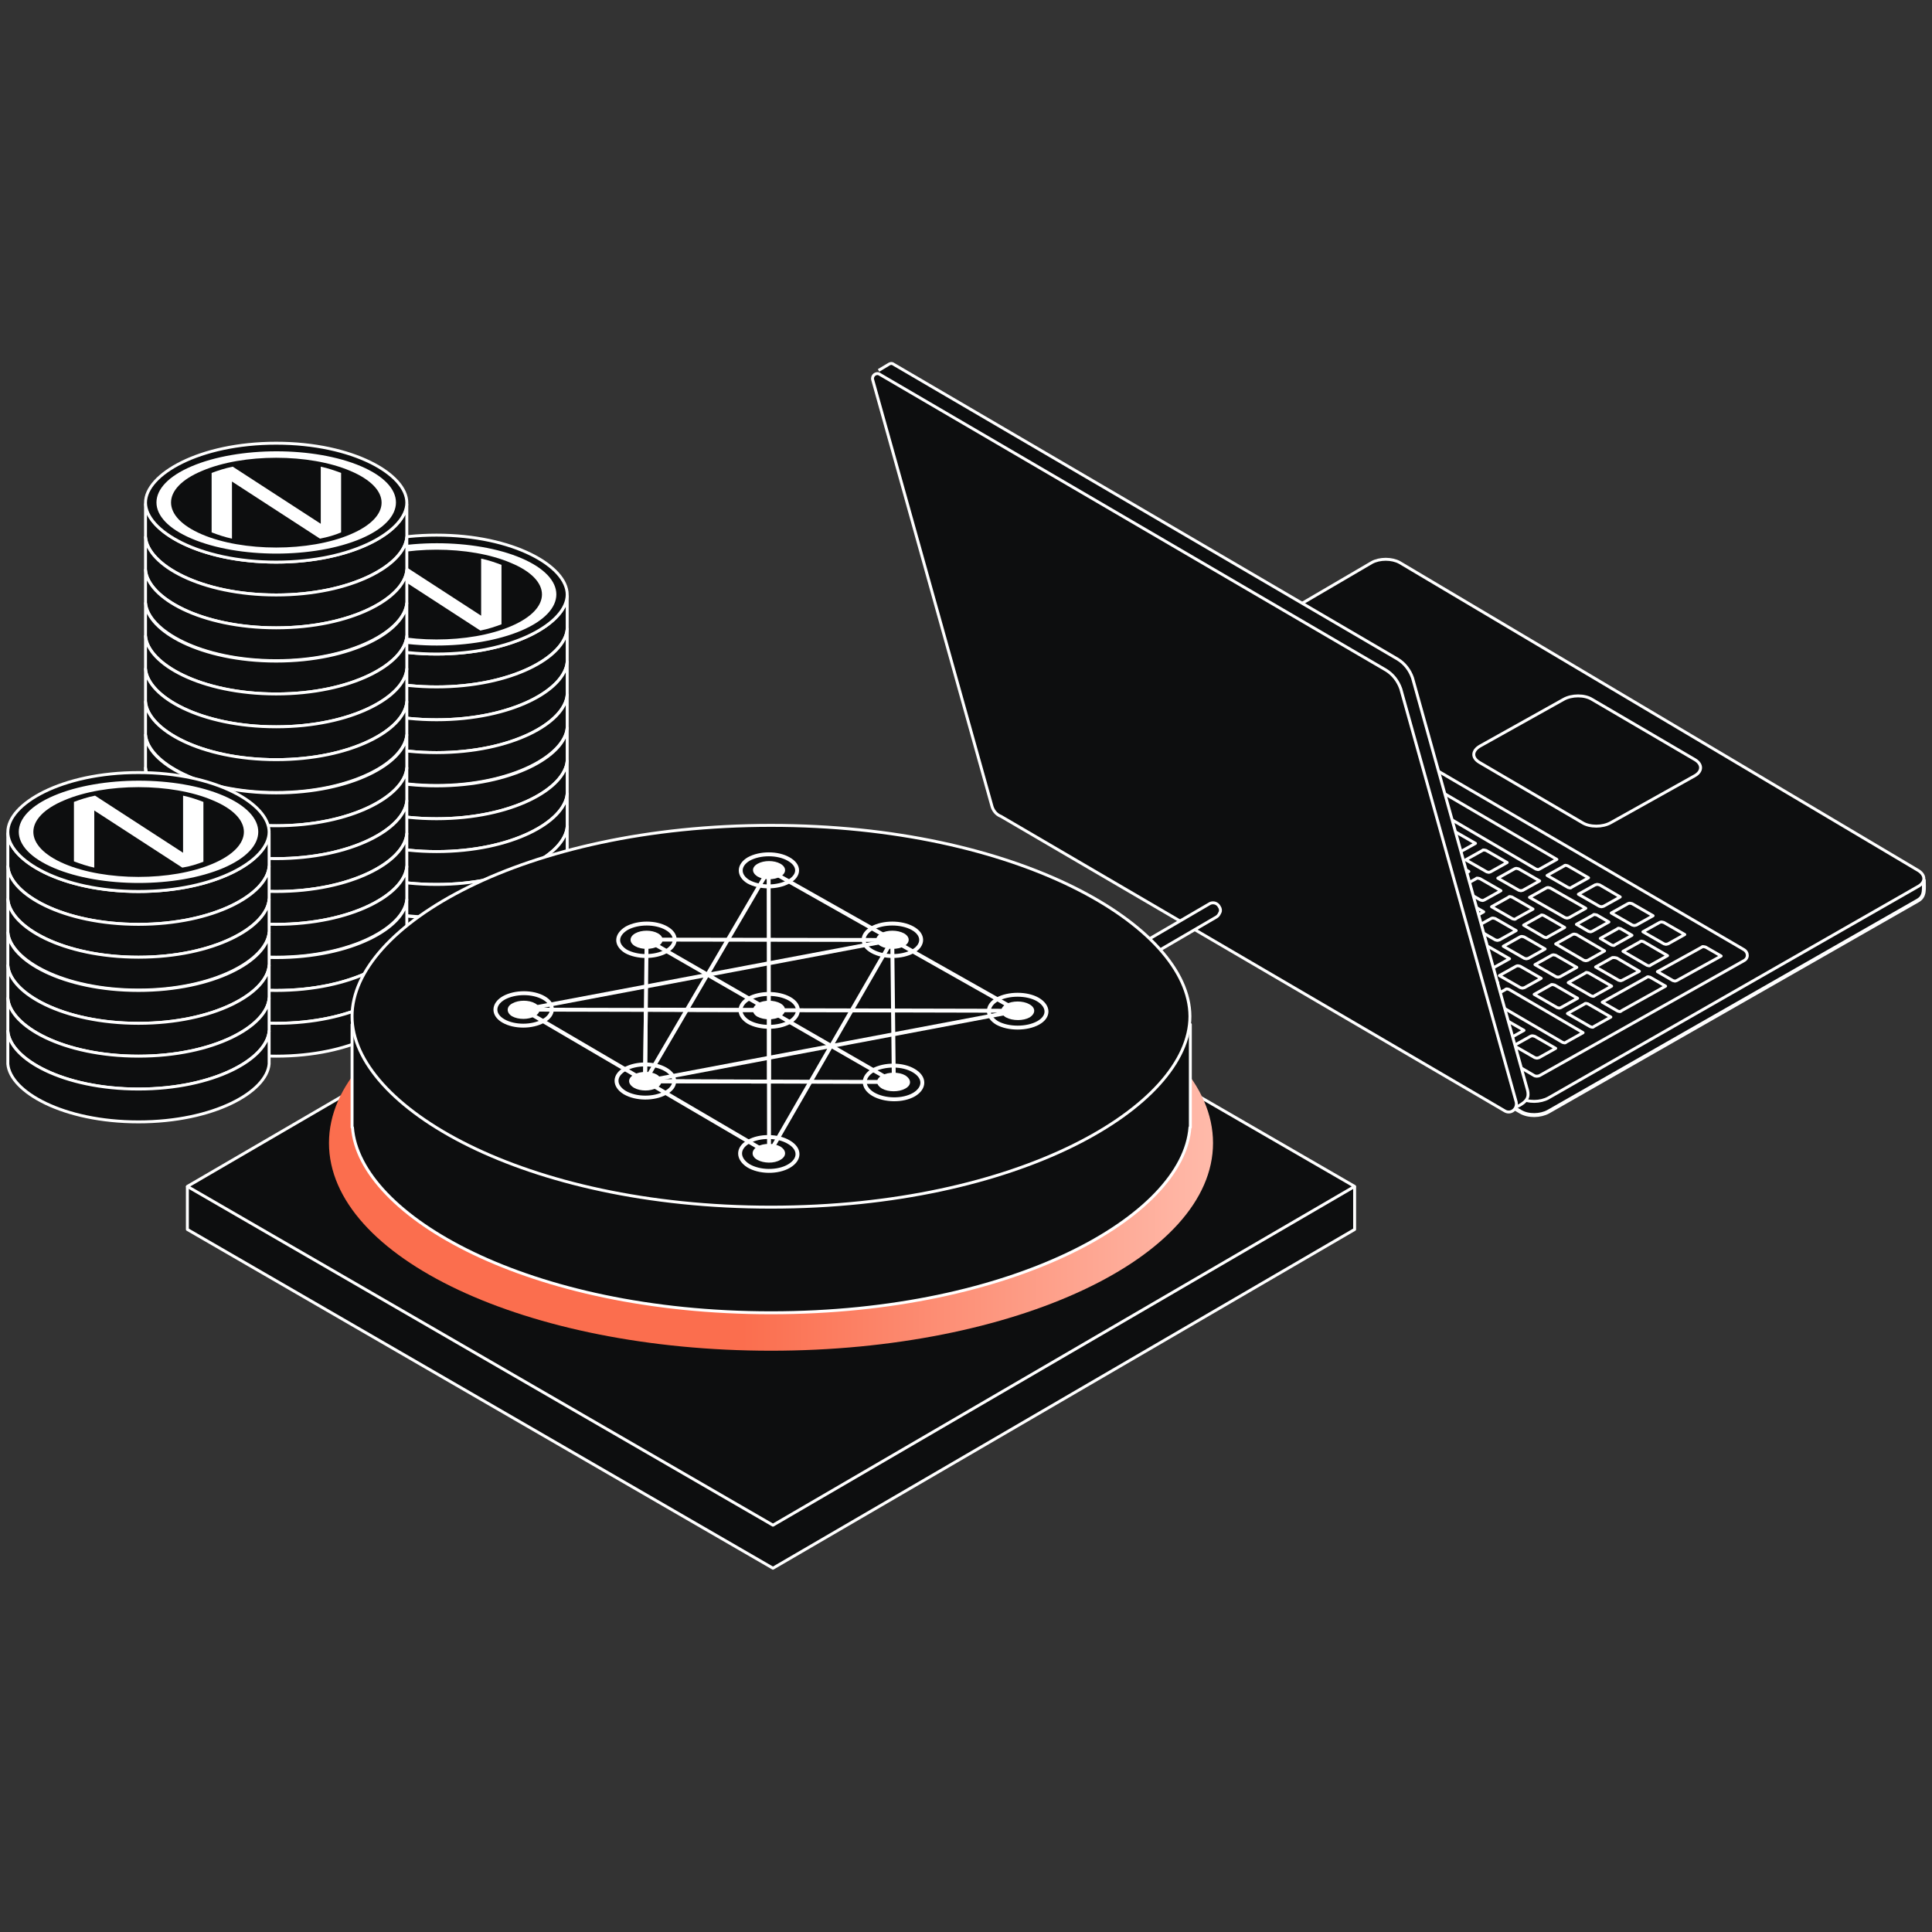 <?xml version="1.0" encoding="utf-8"?>
<!-- Generator: Adobe Illustrator 27.4.0, SVG Export Plug-In . SVG Version: 6.00 Build 0)  -->
<svg version="1.1" id="Layer_1" xmlns="http://www.w3.org/2000/svg" xmlns:xlink="http://www.w3.org/1999/xlink" x="0px" y="0px"
	 viewBox="0 0 493.9 493.9" style="enable-background:new 0 0 493.9 493.9;" xml:space="preserve">
<rect x="0" y="0" width="493.9" height="493.9" fill="#333333" stroke="none"/>
<style type="text/css">
	.st0{fill:#0D0E0F;stroke:#FFFFFF;stroke-width:0.75;stroke-linejoin:round;stroke-miterlimit:10;}
	.st1{fill:#FFFFFF;}
	.st2{fill:#0D0E0F;}
	.st3{fill:none;stroke:#FFFFFF;stroke-miterlimit:10;}
	.st4{fill:#0D0E0F;stroke:#FFFFFF;stroke-width:0.75;stroke-miterlimit:10;}
	.st5{fill:url(#SVGID_1_);}
	.st6{fill:#0D0E0F;stroke:#FFFFFF;stroke-width:0.75;stroke-linejoin:round;}
	.st7{fill:none;stroke:#FFFFFF;stroke-linejoin:round;stroke-miterlimit:10;}
</style>
<g>
	<g>
		<path class="st0" d="M78.2,160.8L78.2,160.8c0.6,7.1,14.1,14.8,33.4,14.8s32.8-7.7,33.4-14.8l0,0v-8.4
			c-0.5,7.1-14.1,14.8-33.4,14.8s-32.9-7.7-33.4-14.8V160.8z"/>
		<path class="st0" d="M78.2,169.2L78.2,169.2c0.6,7.1,14.1,14.8,33.4,14.8s32.8-7.7,33.4-14.8l0,0v-8.4
			c-0.5,7.1-14.1,14.8-33.4,14.8s-32.9-7.7-33.4-14.8V169.2z"/>
		<path class="st0" d="M78.2,177.6L78.2,177.6c0.6,7.1,14.1,14.8,33.4,14.8s32.8-7.7,33.4-14.8l0,0v-8.4
			c-0.5,7.1-14.1,14.8-33.4,14.8s-32.9-7.7-33.4-14.8V177.6z"/>
		<path class="st0" d="M78.2,186L78.2,186c0.6,7.1,14.1,14.8,33.4,14.8s32.8-7.7,33.4-14.8l0,0v-8.4c-0.5,7.1-14.1,14.8-33.4,14.8
			s-32.9-7.7-33.4-14.8V186z"/>
		<path class="st0" d="M78.2,194.5L78.2,194.5c0.6,7.1,14.1,14.8,33.4,14.8s32.8-7.7,33.4-14.8l0,0v-8.4
			c-0.5,7.1-14.1,14.8-33.4,14.8s-32.9-7.7-33.4-14.8V194.5z"/>
		<path class="st0" d="M78.2,202.9L78.2,202.9c0.6,7.1,14.1,14.8,33.4,14.8s32.8-7.7,33.4-14.8l0,0v-8.4
			c-0.5,7.1-14.1,14.8-33.4,14.8s-32.9-7.7-33.4-14.8V202.9z"/>
		<path class="st0" d="M78.2,211.3L78.2,211.3c0.6,7.1,14.1,14.8,33.4,14.8s32.8-7.7,33.4-14.8l0,0v-8.4
			c-0.5,7.1-14.1,14.8-33.4,14.8s-32.9-7.7-33.4-14.8V211.3z"/>
		<path class="st0" d="M78.2,219.7L78.2,219.7c0.6,7.1,14.1,14.8,33.4,14.8s32.8-7.7,33.4-14.8l0,0v-8.4
			c-0.5,7.1-14.1,14.8-33.4,14.8s-32.9-7.7-33.4-14.8V219.7z"/>
		<path class="st0" d="M78.2,228.2L78.2,228.2c0.6,7.1,14.1,14.8,33.4,14.8s32.8-7.7,33.4-14.8l0,0v-8.4
			c-0.5,7.1-14.1,14.8-33.4,14.8s-32.9-7.7-33.4-14.8V228.2z"/>
		<path class="st0" d="M78.2,236.6L78.2,236.6c0.6,7.1,14.1,14.8,33.4,14.8s32.8-7.7,33.4-14.8l0,0v-8.4
			c-0.5,7.1-14.1,14.8-33.4,14.8s-32.9-7.7-33.4-14.8V236.6z"/>
		<path class="st0" d="M111.6,136.8c-19.7,0-33.4,8-33.4,15.2s13.7,15.2,33.4,15.2s33.4-8,33.4-15.2S131.3,136.8,111.6,136.8z"/>
		<g>
			<path class="st1" d="M133.3,142.7c-11.9-5.1-31.3-5.1-43.3,0s-12,13.4,0,18.5s31.3,5.1,43.3,0
				C145.2,156.1,145.2,147.8,133.3,142.7z M130.6,160.1c-10.5,4.5-27.5,4.5-38,0s-10.5-11.8,0-16.2c10.5-4.5,27.5-4.5,38,0
				C141.2,148.3,141.2,155.6,130.6,160.1z"/>
			<path class="st1" d="M128.2,159.6v-15.2c-1.6-0.6-3.3-1.2-5.2-1.6v14.6l-22.5-14.6c-2,0.4-3.8,1-5.4,1.6v15.2
				c1.6,0.6,3.3,1.2,5.2,1.6v-14.6l22.5,14.6C124.8,160.8,126.6,160.2,128.2,159.6z"/>
		</g>
	</g>
	<g>
		<path class="st0" d="M37.2,137.3L37.2,137.3c0.6,7.1,14.1,14.8,33.4,14.8s32.8-7.7,33.4-14.8l0,0v-8.4
			c-0.5,7.1-14.1,14.8-33.4,14.8s-32.9-7.7-33.4-14.8C37.2,128.9,37.2,137.3,37.2,137.3z"/>
		<path class="st0" d="M37.2,145.7L37.2,145.7c0.6,7.1,14.1,14.8,33.4,14.8s32.8-7.7,33.4-14.8l0,0v-8.4
			c-0.5,7.1-14.1,14.8-33.4,14.8s-32.9-7.7-33.4-14.8C37.2,137.3,37.2,145.7,37.2,145.7z"/>
		<path class="st0" d="M37.2,154.1L37.2,154.1c0.6,7.1,14.1,14.8,33.4,14.8s32.8-7.7,33.4-14.8l0,0v-8.4
			c-0.5,7.1-14.1,14.8-33.4,14.8s-32.9-7.7-33.4-14.8C37.2,145.7,37.2,154.1,37.2,154.1z"/>
		<path class="st0" d="M37.2,162.6L37.2,162.6c0.6,7.1,14.1,14.8,33.4,14.8s32.8-7.7,33.4-14.8l0,0v-8.4
			c-0.5,7.1-14.1,14.8-33.4,14.8s-32.9-7.7-33.4-14.8C37.2,154.2,37.2,162.6,37.2,162.6z"/>
		<path class="st0" d="M37.2,171L37.2,171c0.6,7.1,14.1,14.8,33.4,14.8s32.8-7.7,33.4-14.8l0,0v-8.4c-0.5,7.1-14.1,14.8-33.4,14.8
			s-32.9-7.7-33.4-14.8C37.2,162.6,37.2,171,37.2,171z"/>
		<path class="st0" d="M37.2,179.4L37.2,179.4c0.6,7.1,14.1,14.8,33.4,14.8s32.8-7.7,33.4-14.8l0,0V171
			c-0.5,7.1-14.1,14.8-33.4,14.8s-32.9-7.7-33.4-14.8C37.2,171,37.2,179.4,37.2,179.4z"/>
		<path class="st0" d="M37.2,187.8L37.2,187.8c0.6,7.1,14.1,14.8,33.4,14.8s32.8-7.7,33.4-14.8l0,0v-8.4
			c-0.5,7.1-14.1,14.8-33.4,14.8s-32.9-7.7-33.4-14.8C37.2,179.4,37.2,187.8,37.2,187.8z"/>
		<path class="st0" d="M37.2,196.3L37.2,196.3c0.6,7.1,14.1,14.8,33.4,14.8s32.8-7.7,33.4-14.8l0,0v-8.4
			c-0.5,7.1-14.1,14.8-33.4,14.8s-32.9-7.7-33.4-14.8C37.2,187.9,37.2,196.3,37.2,196.3z"/>
		<path class="st0" d="M37.2,204.7L37.2,204.7c0.6,7.1,14.1,14.8,33.4,14.8s32.8-7.7,33.4-14.8l0,0v-8.4
			c-0.5,7.1-14.1,14.8-33.4,14.8s-32.9-7.7-33.4-14.8C37.2,196.3,37.2,204.7,37.2,204.7z"/>
		<path class="st0" d="M37.2,213.1L37.2,213.1c0.6,7.1,14.1,14.8,33.4,14.8s32.8-7.7,33.4-14.8l0,0v-8.4
			c-0.5,7.1-14.1,14.8-33.4,14.8s-32.9-7.7-33.4-14.8C37.2,204.7,37.2,213.1,37.2,213.1z"/>
		<path class="st0" d="M37.2,221.5L37.2,221.5c0.6,7.1,14.1,14.8,33.4,14.8s32.8-7.7,33.4-14.8l0,0v-8.4
			c-0.5,7.1-14.1,14.8-33.4,14.8s-32.9-7.7-33.4-14.8C37.2,213.1,37.2,221.5,37.2,221.5z"/>
		<path class="st0" d="M37.2,229.9L37.2,229.9c0.6,7.1,14.1,14.8,33.4,14.8s32.8-7.7,33.4-14.8l0,0v-8.4
			c-0.5,7.1-14.1,14.8-33.4,14.8s-32.9-7.7-33.4-14.8C37.2,221.5,37.2,229.9,37.2,229.9z"/>
		<path class="st0" d="M37.2,238.4L37.2,238.4c0.6,7.1,14.1,14.8,33.4,14.8s32.8-7.7,33.4-14.8l0,0V230
			c-0.5,7.1-14.1,14.8-33.4,14.8s-32.9-7.7-33.4-14.8C37.2,230,37.2,238.4,37.2,238.4z"/>
		<path class="st0" d="M37.2,246.8L37.2,246.8c0.6,7.1,14.1,14.8,33.4,14.8s32.8-7.7,33.4-14.8l0,0v-8.4
			c-0.5,7.1-14.1,14.8-33.4,14.8s-32.9-7.7-33.4-14.8C37.2,238.4,37.2,246.8,37.2,246.8z"/>
		<path class="st0" d="M37.2,255.2L37.2,255.2c0.6,7.1,14.1,14.8,33.4,14.8s32.8-7.7,33.4-14.8l0,0v-8.4
			c-0.5,7.1-14.1,14.8-33.4,14.8s-32.9-7.7-33.4-14.8C37.2,246.8,37.2,255.2,37.2,255.2z"/>
		<path class="st0" d="M70.6,113.3c-19.7,0-33.4,8-33.4,15.2s13.7,15.2,33.4,15.2s33.4-8,33.4-15.2S90.3,113.3,70.6,113.3z"/>
		<g>
			<path class="st1" d="M92.3,119.2c-11.9-5.1-31.3-5.1-43.3,0s-12,13.4,0,18.5s31.3,5.1,43.3,0C104.2,132.6,104.2,124.3,92.3,119.2
				z M89.6,136.6c-10.5,4.5-27.5,4.5-38,0s-10.5-11.8,0-16.2c10.5-4.5,27.5-4.5,38,0C100.2,124.9,100.2,132.1,89.6,136.6z"/>
			<path class="st1" d="M87.2,136.1v-15.2c-1.6-0.6-3.3-1.2-5.2-1.6v14.6l-22.5-14.6c-2,0.4-3.8,1-5.4,1.6v15.2
				c1.6,0.6,3.3,1.2,5.2,1.6v-14.6l22.5,14.6C83.8,137.3,85.6,136.8,87.2,136.1z"/>
		</g>
	</g>
	<g>
		<path class="st2" d="M491.8,224.8c0,2.4,0.4,4.3-1.5,5.4l-94.5,54c-2,1.1-5.1,1.2-7.1,0L256,206.6c-1.9-1.1-1.8-2.9,0.2-4
			l94.5-55.3c2-1.1,5.1-1.1,7.1,0l130.5,77.5"/>
		<path class="st3" d="M491.8,224.8c0,2.4,0.4,4.3-1.5,5.4l-94.5,54c-2,1.1-5.1,1.2-7.1,0L256,206.6c-1.9-1.1-1.8-2.9,0.2-4
			l94.5-55.3c2-1.1,5.1-1.1,7.1,0l130.5,77.5"/>
		<path class="st0" d="M490.2,226.7l-94.4,54c-2,1.1-5.1,1.2-7.1,0L256,203.1c-1.9-1.1-1.8-2.9,0.2-4l94.5-55.3c2-1.1,5.1-1.1,7.1,0
			l132.7,78.8C492.3,223.8,492.3,225.6,490.2,226.7L490.2,226.7z"/>
		<path class="st0" d="M445.8,245.6l-52.1,29.3c-0.5,0.3-1.2,0.3-1.6,0l-125.3-73.1c-1.1-0.6-1.1-2.2,0-2.9l52.1-29.3
			c0.5-0.3,1.2-0.3,1.6,0l125.2,73.1C447,243.4,447,245,445.8,245.6L445.8,245.6z"/>
		<path class="st0" d="M433.1,198.4l-21.3,11.9c-2.1,1.2-5.4,1.2-7.3,0l-26.3-15.4c-2-1.2-1.9-3,0.2-4.2l21.3-11.9
			c2.1-1.2,5.4-1.2,7.3,0l26.3,15.4C435.3,195.4,435.2,197.3,433.1,198.4L433.1,198.4z"/>
		<g>
			<path class="st0" d="M392.9,270.5c-0.2,0-0.3-0.1-0.5-0.1l-5.4-3.1l4.3-2.4c0.2-0.1,0.3-0.1,0.5-0.1s0.3,0.1,0.5,0.1l5.4,3.1
				l-4.3,2.4C393.2,270.4,393.1,270.5,392.9,270.5z"/>
			<path class="st0" d="M384.9,265.9c-0.2,0-0.3-0.1-0.5-0.1l-5.4-3.1l4.3-2.4c0.1,0,0.1-0.1,0.1-0.1c0.1,0,0.2,0,0.3,0
				c0.2,0,0.3,0.1,0.5,0.1l5.4,3.1l-4.3,2.4C385.2,265.8,385.1,265.9,384.9,265.9z"/>
			<path class="st0" d="M376.7,261.1c-0.2,0-0.3-0.1-0.5-0.1l-5.4-3.1l4.3-2.4c0.1,0,0.1-0.1,0.1-0.1c0.1,0,0.2,0,0.3,0
				c0.2,0,0.3,0.1,0.5,0.1l5.4,3.1l-4.3,2.4C377,261,376.9,261.1,376.7,261.1z"/>
			<path class="st0" d="M368.4,256.2c-0.2,0-0.3-0.1-0.5-0.1l-5.4-3.1l4.3-2.4c0.2-0.1,0.4-0.1,0.5-0.1c0.2,0,0.3,0.1,0.5,0.1
				l5.4,3.1l-4.3,2.4C368.7,256.1,368.6,256.2,368.4,256.2z"/>
			<path class="st0" d="M360.2,251.5c-0.2,0-0.3-0.1-0.5-0.1l-5.4-3.1l4.3-2.4c0,0,0.1,0,0.1-0.1c0.1-0.1,0.2-0.1,0.3-0.1
				c0.2,0,0.3,0.1,0.5,0.1l5.4,3.1l-4.3,2.4C360.5,251.4,360.4,251.5,360.2,251.5z"/>
			<path class="st0" d="M352.1,246.7c-0.2,0-0.3-0.1-0.5-0.1l-5.4-3.1l4.3-2.4c0.2-0.1,0.3-0.1,0.5-0.1s0.3,0.1,0.5,0.1l5.4,3.1
				l-4.3,2.4C352.4,246.6,352.3,246.7,352.1,246.7z"/>
			<path class="st0" d="M343.9,241.9c-0.2,0-0.3-0.1-0.5-0.1l-5.4-3.1l4.3-2.4c0.1,0,0.1-0.1,0.1-0.1c0.1,0,0.2,0,0.3,0
				c0.2,0,0.3,0.1,0.5,0.1l5.4,3.1l-4.3,2.4C344.2,241.8,344.1,241.9,343.9,241.9z"/>
			<path class="st0" d="M335.7,237.1c-0.2,0-0.3-0.1-0.5-0.1l-5.4-3.1l4.3-2.4c0,0,0.1,0,0.1-0.1c0,0,0.2-0.1,0.3-0.1
				c0.2,0,0.3,0.1,0.5,0.1l5.4,3.1l-4.3,2.4C336,237,335.9,237.1,335.7,237.1z"/>
			<path class="st0" d="M327.5,232.4c-0.2,0-0.3-0.1-0.5-0.1l-5.4-3.1l4.3-2.4c0,0,0.1,0,0.1-0.1c0.1-0.1,0.2-0.1,0.3-0.1
				c0.2,0,0.3,0.1,0.5,0.1l5.4,3.1l-4.3,2.4C327.8,232.3,327.7,232.4,327.5,232.4z"/>
			<path class="st0" d="M319.3,227.6c-0.2,0-0.3-0.1-0.5-0.1l-5.4-3.1l4.3-2.4c0.2-0.1,0.4-0.1,0.5-0.1c0.2,0,0.3,0.1,0.5,0.1
				l5.4,3.1l-4.3,2.4C319.6,227.5,319.5,227.6,319.3,227.6z"/>
			<path class="st0" d="M311.2,222.8c-0.2,0-0.3-0.1-0.5-0.1l-5.4-3.1l4.3-2.4l0.1-0.1c0,0,0.1-0.1,0.3-0.1c0.2,0,0.3,0.1,0.5,0.1
				l5.4,3.1l-4.3,2.4C311.5,222.7,311.4,222.8,311.2,222.8z"/>
			<path class="st0" d="M400,266.6c-0.2,0-0.3-0.1-0.5-0.1l-19-11.1l4.3-2.4c0,0,0.1,0,0.1-0.1c0,0,0.2-0.1,0.3-0.1
				c0.2,0,0.3,0.1,0.5,0.1l19,11.1l-4.3,2.4C400.3,266.5,400.2,266.6,400,266.6z"/>
			<path class="st0" d="M378.2,253.8c-0.2,0-0.3-0.1-0.5-0.1l-5.4-3.1l4.3-2.4l0.1-0.1c0,0,0.2-0.1,0.3-0.1c0.2,0,0.3,0.1,0.5,0.1
				l5.4,3.1l-4.3,2.4C378.5,253.7,378.4,253.8,378.2,253.8z"/>
			<path class="st0" d="M370,249.1c-0.2,0-0.3-0.1-0.5-0.1l-5.4-3.1l4.3-2.4c0,0,0.1,0,0.1-0.1c0,0,0.2-0.1,0.3-0.1
				c0.2,0,0.3,0.1,0.5,0.1l5.4,3.1l-4.3,2.4C370.3,249,370.2,249.1,370,249.1z"/>
			<path class="st0" d="M361.7,244.3c-0.2,0-0.3-0.1-0.5-0.1l-5.4-3.1l4.3-2.4c0.1-0.1,0.4-0.1,0.5-0.1c0.2,0,0.3,0.1,0.5,0.1
				l5.4,3.1l-4.3,2.4C362,244.2,361.9,244.3,361.7,244.3z"/>
			<path class="st0" d="M353.6,239.5c-0.2,0-0.3-0.1-0.5-0.1l-5.4-3.1l4.3-2.4c0.2-0.1,0.3-0.1,0.5-0.1s0.3,0.1,0.5,0.1l5.4,3.1
				l-4.3,2.4C353.9,239.4,353.8,239.5,353.6,239.5z"/>
			<path class="st0" d="M345.4,234.7c-0.2,0-0.3-0.1-0.5-0.1l-5.4-3.1l4.3-2.4c0,0,0.1,0,0.2-0.1c0.1,0,0.2,0,0.3-0.1
				c0.1,0,0.3,0.1,0.4,0.1l5.4,3.1l-4.3,2.4C345.7,234.6,345.6,234.7,345.4,234.7z"/>
			<path class="st0" d="M337.3,230c-0.2,0-0.3-0.1-0.5-0.1l-5.4-3.1l4.3-2.4c0,0,0.1,0,0.1-0.1c0,0,0.2-0.1,0.3-0.1
				c0.2,0,0.3,0.1,0.5,0.1l5.4,3.1l-4.3,2.4C337.6,229.9,337.5,230,337.3,230z"/>
			<path class="st0" d="M329.1,225.2c-0.2,0-0.3-0.1-0.5-0.1l-5.4-3.1l4.3-2.4c0.1,0,0.1-0.1,0.1-0.1c0.1,0,0.2,0,0.3,0
				c0.2,0,0.3,0.1,0.5,0.1l5.4,3.1l-4.3,2.4C329.4,225.1,329.3,225.2,329.1,225.2z"/>
			<path class="st0" d="M320.8,220.4c-0.2,0-0.3-0.1-0.5-0.1l-5.4-3.1l4.3-2.4c0.2-0.1,0.3-0.1,0.5-0.1s0.3,0.1,0.5,0.1l5.4,3.1
				l-4.3,2.4C321.1,220.3,321,220.4,320.8,220.4z"/>
			<path class="st0" d="M312.7,215.6c-0.2,0-0.3-0.1-0.5-0.1l-5.4-3.1l4.3-2.4c0.1-0.1,0.4-0.1,0.5-0.1c0.2,0,0.3,0.1,0.5,0.1
				l5.4,3.1l-4.3,2.4C313,215.5,312.9,215.6,312.7,215.6z"/>
			<path class="st0" d="M407.1,262.6c-0.2,0-0.3-0.1-0.5-0.1l-5.9-3.4l4.3-2.4c0,0,0.1,0,0.1-0.1c0,0,0.2-0.1,0.3-0.1
				s0.3,0.1,0.5,0.1l5.9,3.4l-4.3,2.4C407.4,262.5,407.3,262.6,407.1,262.6z"/>
			<path class="st0" d="M398.6,257.7c-0.2,0-0.3-0.1-0.5-0.1l-5.9-3.4l4.3-2.4c0.1,0,0.1-0.1,0.1-0.1c0.1,0,0.2,0,0.3,0
				c0.2,0,0.3,0.1,0.5,0.1l5.9,3.4l-4.3,2.4C398.9,257.6,398.8,257.7,398.6,257.7z"/>
			<path class="st0" d="M414.1,258.6c-0.2,0-0.3-0.1-0.5-0.1l-4-2.3l11.3-6.3l0.1-0.1c0,0,0.2-0.1,0.3-0.1s0.3,0.1,0.5,0.1l4,2.3
				l-11.3,6.3C414.4,258.5,414.3,258.6,414.1,258.6z"/>
			<path class="st0" d="M407.3,254.7c-0.2,0-0.3-0.1-0.5-0.1l-5.9-3.4l4.3-2.4c0,0,0.1,0,0.1-0.1c0.1-0.1,0.2-0.1,0.3-0.1
				c0.2,0,0.3,0.1,0.5,0.1l5.9,3.4l-4.3,2.4C407.6,254.6,407.5,254.7,407.3,254.7z"/>
			<path class="st0" d="M381.2,247.6c-0.2,0-0.3-0.1-0.5-0.1l-5.4-3.1l4.3-2.4h0.1c0.1,0,0.2-0.1,0.3-0.1c0.2,0,0.3,0.1,0.5,0.1
				l5.4,3.1l-4.3,2.4C381.5,247.5,381.4,247.6,381.2,247.6z"/>
			<path class="st0" d="M373.1,242.8c-0.2,0-0.3-0.1-0.5-0.1l-5.4-3.1l4.3-2.4c0,0,0.1,0,0.1-0.1c0,0,0.2-0.1,0.3-0.1
				c0.2,0,0.3,0.1,0.5,0.1l5.4,3.1l-4.3,2.4C373.4,242.7,373.3,242.8,373.1,242.8z"/>
			<path class="st0" d="M364.9,238c-0.2,0-0.3-0.1-0.5-0.1l-5.4-3.1l4.3-2.4c0,0,0.1,0,0.1-0.1c0,0,0.2-0.1,0.3-0.1
				c0.2,0,0.3,0.1,0.5,0.1l5.4,3.1l-4.3,2.4C365.2,237.9,365.1,238,364.9,238z"/>
			<path class="st0" d="M356.7,233.3c-0.2,0-0.3-0.1-0.5-0.1l-5.4-3.1l4.3-2.4c0.1-0.1,0.4-0.1,0.5-0.1c0.2,0,0.3,0.1,0.5,0.1
				l5.4,3.1l-4.3,2.4C357,233.2,356.9,233.3,356.7,233.3z"/>
			<path class="st0" d="M348.5,228.5c-0.2,0-0.3-0.1-0.5-0.1l-5.4-3.1l4.3-2.4c0.2-0.1,0.4-0.1,0.5-0.1c0.2,0,0.3,0.1,0.5,0.1
				l5.4,3.1l-4.3,2.4C348.8,228.4,348.7,228.5,348.5,228.5z"/>
			<path class="st0" d="M340.4,223.7c-0.2,0-0.3-0.1-0.5-0.1l-5.4-3.1l4.3-2.4c0.2-0.1,0.3-0.1,0.5-0.1s0.3,0.1,0.5,0.1l5.4,3.1
				l-4.3,2.4C340.7,223.6,340.6,223.7,340.4,223.7z"/>
			<path class="st0" d="M332.2,218.9c-0.2,0-0.3-0.1-0.5-0.1l-5.4-3.1l4.3-2.4c0,0,0.1,0,0.1-0.1c0,0,0.2-0.1,0.3-0.1
				c0.2,0,0.3,0.1,0.5,0.1l5.4,3.1l-4.3,2.4C332.5,218.8,332.4,218.9,332.2,218.9z"/>
			<path class="st0" d="M324,214.2c-0.2,0-0.3-0.1-0.5-0.1l-5.4-3.1l4.3-2.4c0.1,0,0.1-0.1,0.1-0.1c0.1,0,0.2,0,0.3,0
				c0.2,0,0.3,0.1,0.5,0.1l5.4,3.1l-4.3,2.4C324.3,214.1,324.2,214.2,324,214.2z"/>
			<path class="st0" d="M315.8,209.4c-0.2,0-0.3-0.1-0.5-0.1l-5.4-3.1l4.3-2.4c0,0,0.1,0,0.1-0.1c0.1-0.1,0.2-0.1,0.3-0.1
				c0.2,0,0.3,0.1,0.5,0.1l5.4,3.1l-4.3,2.4C316.1,209.3,316,209.4,315.8,209.4z"/>
			<path class="st0" d="M307.6,204.6c-0.2,0-0.3-0.1-0.5-0.1l-5.4-3.1l4.3-2.4c0,0,0.1,0,0.1-0.1c0.1-0.1,0.2-0.1,0.3-0.1
				c0.2,0,0.3,0.1,0.5,0.1l5.4,3.1l-4.3,2.4C307.9,204.5,307.8,204.6,307.6,204.6z"/>
			<path class="st0" d="M382.8,240.4c-0.2,0-0.3-0.1-0.5-0.1l-5.4-3.1l4.3-2.4c0.2-0.1,0.3-0.1,0.5-0.1s0.3,0.1,0.5,0.1l5.4,3.1
				l-4.3,2.4C383.1,240.3,383,240.4,382.8,240.4z"/>
			<path class="st0" d="M390.2,245.1c-0.2,0-0.3-0.1-0.5-0.1l-5.4-3.1l4.3-2.4c0.2-0.1,0.3-0.1,0.5-0.1s0.3,0.1,0.5,0.1l5.4,3.1
				l-4.3,2.4C390.5,245,390.4,245.1,390.2,245.1z"/>
			<path class="st0" d="M389.2,252.6c-0.2,0-0.3-0.1-0.5-0.1l-5.4-3.1l4.3-2.4c0.2-0.1,0.3-0.1,0.5-0.1s0.3,0.1,0.5,0.1l5.4,3.1
				l-4.3,2.4C389.5,252.5,389.4,252.6,389.2,252.6z"/>
			<path class="st0" d="M398.3,249.8c-0.2,0-0.3-0.1-0.5-0.1l-5.4-3.1l4.3-2.4c0.2-0.1,0.3-0.1,0.5-0.1s0.3,0.1,0.5,0.1l5.4,3.1
				l-4.3,2.4C398.6,249.7,398.5,249.8,398.3,249.8z"/>
			<path class="st0" d="M374.6,235.7c-0.2,0-0.3-0.1-0.5-0.1l-5.4-3.1l4.3-2.4c0,0,0.1,0,0.1-0.1c0,0,0.1-0.1,0.3-0.1
				c0.2,0,0.3,0.1,0.5,0.1l5.4,3.1l-4.3,2.4C374.9,235.6,374.8,235.7,374.6,235.7z"/>
			<path class="st0" d="M366.5,230.9c-0.2,0-0.3-0.1-0.5-0.1l-5.4-3.1l4.3-2.4c0,0,0.1,0,0.1-0.1c0,0,0.2-0.1,0.3-0.1
				c0.2,0,0.3,0.1,0.5,0.1l5.4,3.1l-4.3,2.4C366.8,230.8,366.7,230.9,366.5,230.9z"/>
			<path class="st0" d="M358.3,226.1c-0.2,0-0.3-0.1-0.5-0.1l-5.4-3.1l4.3-2.4c0.1,0,0.1-0.1,0.1-0.1c0.1,0,0.2,0,0.3,0
				c0.2,0,0.3,0.1,0.5,0.1l5.4,3.1l-4.3,2.4C358.6,226,358.5,226.1,358.3,226.1z"/>
			<path class="st0" d="M350.1,221.3c-0.2,0-0.3-0.1-0.5-0.1l-5.4-3.1l4.3-2.4c0.2-0.1,0.4-0.1,0.5-0.1c0.2,0,0.3,0.1,0.5,0.1
				l5.4,3.1l-4.3,2.4C350.4,221.2,350.3,221.3,350.1,221.3z"/>
			<path class="st0" d="M333.7,211.8c-0.2,0-0.3-0.1-0.5-0.1l-5.4-3.1l4.3-2.4c0.2-0.1,0.3-0.1,0.5-0.1s0.3,0.1,0.5,0.1l5.4,3.1
				l-4.3,2.4C334,211.7,333.9,211.8,333.7,211.8z"/>
			<path class="st0" d="M325.6,207c-0.2,0-0.3-0.1-0.5-0.1l-5.4-3.1l4.3-2.4c0.1,0,0.1-0.1,0.1-0.1c0.1,0,0.2,0,0.3,0
				c0.2,0,0.3,0.1,0.5,0.1l5.4,3.1l-4.3,2.4C325.9,206.9,325.8,207,325.6,207z"/>
			<path class="st0" d="M317.4,202.2c-0.2,0-0.3-0.1-0.5-0.1l-5.4-3.1l4.3-2.4c0,0,0.1,0,0.1-0.1c0,0,0.2-0.1,0.3-0.1
				c0.2,0,0.3,0.1,0.5,0.1l5.4,3.1l-4.3,2.4C317.7,202.1,317.6,202.2,317.4,202.2z"/>
			<path class="st0" d="M309.1,197.5c-0.2,0-0.3-0.1-0.5-0.1l-5.4-3.1l4.3-2.4c0,0,0.1,0,0.1-0.1c0.1-0.1,0.2-0.1,0.3-0.1
				c0.2,0,0.3,0.1,0.5,0.1l5.4,3.1l-4.3,2.4C309.4,197.4,309.3,197.5,309.1,197.5z"/>
			<path class="st0" d="M414.3,250.7c-0.2,0-0.3-0.1-0.5-0.1l-5.9-3.4l4.3-2.4c0.1,0,0.4,0,0.6,0s0.3,0.1,0.5,0.1l5.8,3.4l-4.4,2.3
				C414.6,250.6,414.5,250.7,414.3,250.7z"/>
			<path class="st0" d="M405.4,245.6c-0.2,0-0.3-0.1-0.5-0.1l-7.2-4.2l4.3-2.4c0.2-0.1,0.3-0.1,0.5-0.1s0.3,0.1,0.5,0.1l7.2,4.2
				l-4.3,2.4C405.7,245.5,405.6,245.6,405.4,245.6z"/>
			<path class="st0" d="M395.3,239.7c-0.2,0-0.3-0.1-0.5-0.1l-5.3-3.1l4.3-2.4c0,0,0.1,0,0.1-0.1c0,0,0.1-0.1,0.2-0.1
				c0.2,0,0.3,0.1,0.5,0.1l5.4,3.1l-4.3,2.4C395.6,239.6,395.5,239.7,395.3,239.7z"/>
			<path class="st0" d="M387.2,235c-0.2,0-0.3-0.1-0.5-0.1l-5.4-3.1l4.3-2.4c0,0,0.1,0,0.1-0.1c0,0,0.1-0.1,0.3-0.1
				c0.2,0,0.3,0.1,0.5,0.1l5.4,3.1l-4.3,2.4C387.5,234.9,387.4,235,387.2,235z"/>
			<path class="st0" d="M379,230.2c-0.2,0-0.3-0.1-0.5-0.1l-5.4-3.1l4.3-2.4c0.1,0,0.1-0.1,0.1-0.1c0.1,0,0.2,0,0.3,0
				c0.2,0,0.3,0.1,0.5,0.1l5.4,3.1l-4.3,2.4C379.3,230.1,379.2,230.2,379,230.2z"/>
			<path class="st0" d="M370.8,225.4c-0.2,0-0.3-0.1-0.5-0.1l-5.4-3.1l4.3-2.4c0,0,0.1,0,0.1-0.1c0.1-0.1,0.2-0.1,0.3-0.1
				c0.2,0,0.3,0.1,0.5,0.1l5.4,3.1l-4.3,2.4C371.1,225.3,371,225.4,370.8,225.4z"/>
			<path class="st0" d="M362.6,220.6c-0.2,0-0.3-0.1-0.5-0.1l-5.4-3.1l4.3-2.4c0.2-0.1,0.4-0.1,0.5-0.1c0.2,0,0.3,0.1,0.5,0.1
				l5.4,3.1l-4.3,2.4C362.9,220.5,362.8,220.6,362.6,220.6z"/>
			<path class="st0" d="M354.5,215.9c-0.2,0-0.3-0.1-0.5-0.1l-5.4-3.1l4.3-2.4c0,0,0.1,0,0.1-0.1c0,0,0.1-0.1,0.3-0.1
				c0.2,0,0.3,0.1,0.5,0.1l5.4,3.1l-4.3,2.4C354.8,215.8,354.7,215.9,354.5,215.9z"/>
			<path class="st0" d="M346.3,211.1c-0.2,0-0.3-0.1-0.5-0.1l-5.4-3.1l4.3-2.4c0,0,0.1,0,0.1-0.1c0,0,0.1-0.1,0.3-0.1
				c0.2,0,0.3,0.1,0.5,0.1l5.4,3.1l-4.3,2.4C346.6,211,346.5,211.1,346.3,211.1z"/>
			<path class="st0" d="M338.1,206.3c-0.2,0-0.3-0.1-0.5-0.1l-5.4-3.1l4.3-2.4c0.1,0,0.1-0.1,0.1-0.1c0.1,0,0.2,0,0.3,0
				c0.2,0,0.3,0.1,0.5,0.1l5.4,3.1l-4.3,2.4C338.4,206.2,338.3,206.3,338.1,206.3z"/>
			<path class="st0" d="M330,201.5c-0.2,0-0.3-0.1-0.5-0.1l-5.4-3.1l4.3-2.4c0,0,0.1,0,0.1-0.1c0,0,0.2-0.1,0.3-0.1s0.3,0.1,0.5,0.1
				l5.4,3.1l-4.3,2.4C330.3,201.4,330.2,201.5,330,201.5z"/>
			<path class="st0" d="M321.7,196.8c-0.2,0-0.3-0.1-0.5-0.1l-5.4-3.1l4.3-2.4l0.1-0.1c0.1-0.1,0.2-0.1,0.3-0.1
				c0.2,0,0.3,0.1,0.5,0.1l5.4,3.1l-4.3,2.4C322,196.7,321.9,196.8,321.7,196.8z"/>
			<path class="st0" d="M313.4,191.9c-0.2,0-0.3-0.1-0.5-0.1l-12.2-7.1l4.3-2.4c0.2-0.1,0.4-0.1,0.5-0.1c0.2,0,0.3,0.1,0.5,0.1
				l12.2,7.1l-4.3,2.4C313.7,191.8,313.6,191.9,313.4,191.9z"/>
			<path class="st0" d="M428.2,250.8c-0.2,0-0.3-0.1-0.5-0.1l-4-2.3l11.4-6.3c0.1,0,0.1-0.1,0.1-0.1c0.1,0,0.2,0,0.3,0
				c0.2,0,0.3,0.1,0.5,0.1l4,2.3l-11.4,6.3C428.5,250.7,428.4,250.8,428.2,250.8z"/>
			<path class="st0" d="M421.6,246.9c-0.2,0-0.3-0.1-0.5-0.1l-6.2-3.6l4.3-2.4c0,0,0.1,0,0.1-0.1c0,0,0.2-0.1,0.3-0.1
				c0.2,0,0.3,0.1,0.5,0.1l6.2,3.6l-4.3,2.4C421.9,246.8,421.8,246.9,421.6,246.9z"/>
			<path class="st0" d="M412.5,241.7c-0.2,0-0.3-0.1-0.5-0.1l-2.9-1.7l4.3-2.4c0,0,0.1,0,0.1-0.1c0.1-0.1,0.2-0.1,0.3-0.1
				c0.2,0,0.3,0.1,0.5,0.1l2.9,1.7l-4.3,2.4C412.8,241.6,412.7,241.7,412.5,241.7z"/>
			<path class="st0" d="M406.6,238.2c-0.2,0-0.3-0.1-0.5-0.1l-3.1-1.8l4.3-2.4c0.1,0,0.1-0.1,0.1-0.1c0.1,0,0.2,0,0.3,0
				c0.2,0,0.3,0.1,0.5,0.1l3.1,1.8l-4.3,2.4C406.9,238.1,406.8,238.2,406.6,238.2z"/>
			<path class="st0" d="M400.6,234.7c-0.2,0-0.3-0.1-0.5-0.1l-9.1-5.2l4.3-2.4c0.2-0.1,0.3-0.1,0.5-0.1s0.3,0.1,0.5,0.1l9.1,5.2
				l-4.3,2.4C400.9,234.6,400.8,234.7,400.6,234.7z"/>
			<path class="st0" d="M388.8,227.7c-0.2,0-0.3-0.1-0.5-0.1l-5.4-3.1l4.3-2.4c0.2-0.1,0.3-0.1,0.5-0.1s0.3,0.1,0.5,0.1l5.4,3.1
				l-4.3,2.4C389.1,227.6,389,227.7,388.8,227.7z"/>
			<path class="st0" d="M380.6,223c-0.2,0-0.3-0.1-0.5-0.1l-5.4-3.1l4.3-2.4c0.1,0,0.1-0.1,0.1-0.1c0.1,0,0.2,0,0.3,0
				c0.2,0,0.3,0.1,0.5,0.1l5.4,3.1l-4.3,2.4C380.9,222.9,380.8,223,380.6,223z"/>
			<path class="st0" d="M372.5,218.2c-0.2,0-0.3-0.1-0.5-0.1l-5.4-3.1l4.3-2.4c0,0,0.1,0,0.1-0.1c0,0,0.2-0.1,0.3-0.1
				c0.2,0,0.3,0.1,0.5,0.1l5.4,3.1l-4.3,2.4C372.8,218.1,372.7,218.2,372.5,218.2z"/>
			<path class="st0" d="M364.2,213.5c-0.2,0-0.3-0.1-0.5-0.1l-5.4-3.1l4.3-2.4c0,0,0.1,0,0.1-0.1c0.1-0.1,0.2-0.1,0.3-0.1
				c0.2,0,0.3,0.1,0.5,0.1l5.4,3.1l-4.3,2.4C364.5,213.4,364.4,213.5,364.2,213.5z"/>
			<path class="st0" d="M356,208.6c-0.2,0-0.3-0.1-0.5-0.1l-5.4-3.1l4.3-2.4h0.1c0.1,0,0.2-0.1,0.3-0.1c0.2,0,0.3,0.1,0.5,0.1
				l5.4,3.1l-4.3,2.4C356.3,208.5,356.2,208.6,356,208.6z"/>
			<path class="st0" d="M347.9,203.8c-0.2,0-0.3-0.1-0.5-0.1l-5.3-3.1l4.3-2.4l0.1-0.1c0,0,0.1-0.1,0.2-0.1c0.2,0,0.3,0.1,0.5,0.1
				l5.4,3.1l-4.3,2.4C348.2,203.7,348.1,203.8,347.9,203.8z"/>
			<path class="st0" d="M339.7,199.1c-0.2,0-0.3-0.1-0.5-0.1l-5.4-3.1l4.3-2.4c0,0,0.1,0,0.1-0.1c0,0,0.2-0.1,0.3-0.1
				c0.2,0,0.3,0.1,0.5,0.1l5.4,3.1l-4.3,2.4C340,199,339.9,199.1,339.7,199.1z"/>
			<path class="st0" d="M331.6,194.3c-0.2,0-0.3-0.1-0.5-0.1l-5.4-3.1l4.3-2.4c0,0,0.1,0,0.1-0.1c0,0,0.2-0.1,0.3-0.1
				c0.2,0,0.3,0.1,0.5,0.1l5.4,3.1l-4.3,2.4C331.9,194.2,331.8,194.3,331.6,194.3z"/>
			<path class="st0" d="M323.3,189.5c-0.2,0-0.3-0.1-0.5-0.1l-5.4-3.1l4.3-2.4c0.2-0.1,0.4-0.1,0.5-0.1c0.2,0,0.3,0.1,0.5,0.1
				l5.4,3.1l-4.3,2.4C323.6,189.4,323.5,189.5,323.3,189.5z"/>
			<path class="st0" d="M315.2,184.7c-0.2,0-0.3-0.1-0.5-0.1l-5.4-3.1l4.3-2.4c0.1-0.1,0.4-0.1,0.5-0.1c0.2,0,0.3,0.1,0.5,0.1
				l5.4,3.1l-4.3,2.4C315.5,184.6,315.4,184.7,315.2,184.7z"/>
			<path class="st0" d="M425.9,241.4c-0.2,0-0.3-0.1-0.5-0.1l-5.4-3.1l4.3-2.4c0.2-0.1,0.4-0.1,0.5-0.1c0.2,0,0.3,0.1,0.5,0.1
				l5.4,3.1l-4.3,2.4C426.2,241.3,426.1,241.4,425.9,241.4z"/>
			<path class="st0" d="M417.8,236.6c-0.2,0-0.3-0.1-0.5-0.1l-5.4-3.1l4.3-2.4c0.2-0.1,0.3-0.1,0.5-0.1s0.3,0.1,0.5,0.1l5.4,3.1
				l-4.3,2.4C418.1,236.5,418,236.6,417.8,236.6z"/>
			<path class="st0" d="M409.4,231.8c-0.2,0-0.3-0.1-0.5-0.1l-5.4-3.1l4.3-2.4h0.1c0.2-0.1,0.3-0.1,0.5-0.1s0.3,0.1,0.5,0.1l5.3,3.1
				l-4.3,2.4C409.7,231.7,409.6,231.8,409.4,231.8z"/>
			<path class="st0" d="M401.4,227c-0.2,0-0.3-0.1-0.5-0.1l-5.4-3.1l4.3-2.4c0,0,0.1,0,0.1-0.1c0,0,0.2-0.1,0.3-0.1
				c0.2,0,0.3,0.1,0.5,0.1l5.4,3.1l-4.3,2.4C401.7,226.9,401.6,227,401.4,227z"/>
			<path class="st0" d="M393.2,222.3c-0.2,0-0.3-0.1-0.5-0.1l-38.2-22.4l4.2-2.4c0.1,0,0.2,0,0.4-0.1c0.1,0,0.2,0,0.3,0
				c0.2,0,0.3,0.1,0.5,0.1l38.1,22.3l-4.3,2.4C393.5,222.2,393.4,222.3,393.2,222.3z"/>
			<path class="st0" d="M352.3,198.4c-0.2,0-0.3-0.1-0.5-0.1l-5.4-3.1l4.3-2.4c0.1,0,0.1-0.1,0.1-0.1c0.1,0,0.2,0,0.3,0
				c0.2,0,0.3,0.1,0.5,0.1l5.4,3.1l-4.3,2.4C352.6,198.3,352.5,198.4,352.3,198.4z"/>
			<path class="st0" d="M344.1,193.6c-0.2,0-0.3-0.1-0.5-0.1l-5.5-3.1l4.3-2.4c0,0,0.1,0,0.1-0.1c0.1-0.1,0.3-0.1,0.4-0.1
				c0.2,0,0.3,0.1,0.5,0.1l5.4,3.1l-4.3,2.4C344.4,193.5,344.3,193.6,344.1,193.6z"/>
			<path class="st0" d="M335.9,188.8c-0.2,0-0.3-0.1-0.5-0.1l-5.4-3.1l4.3-2.4c0,0,0.1,0,0.1-0.1c0.1-0.1,0.2-0.1,0.3-0.1
				c0.2,0,0.3,0.1,0.5,0.1l5.4,3.1l-4.3,2.4C336.2,188.7,336.1,188.8,335.9,188.8z"/>
			<path class="st0" d="M327.7,184c-0.2,0-0.3-0.1-0.5-0.1l-5.4-3.1l4.3-2.4c0.1-0.1,0.4-0.1,0.5-0.1c0.2,0,0.3,0.1,0.5,0.1l5.4,3.1
				l-4.3,2.4C328,183.9,327.9,184,327.7,184z"/>
			<path class="st0" d="M319.6,179.3c-0.2,0-0.3-0.1-0.5-0.1l-4.2-2.4l4.3-2.4c0.2-0.1,0.4-0.1,0.5-0.1c0.2,0,0.3,0.1,0.5,0.1
				l4.2,2.4l-4.3,2.4C319.9,179.2,319.8,179.3,319.6,179.3z"/>
		</g>
		<path class="st0" d="M340.8,210.3c0.3,0,0.5,0.1,0.7,0.2l5.7,3.3c0.1,0.1,0.2,0.2,0.2,0.2c0,0.1-0.1,0.2-0.2,0.3l-4.6,2.6
			c-0.2,0.1-0.4,0.2-0.7,0.2c-0.3,0-0.5-0.1-0.7-0.2l-5.7-3.3c-0.1-0.1-0.2-0.2-0.2-0.2c0-0.1,0.1-0.2,0.2-0.3l4.6-2.6
			C340.3,210.3,340.5,210.2,340.8,210.3L340.8,210.3z"/>
		<path class="st2" d="M386,280.1l-128.9-75.4L226.2,94.1"/>
		<path class="st0" d="M224.6,94.7l2.5-1.5c0.4-0.3,0.9-0.4,1.3-0.1l128.9,75.4c1.8,1.1,3.1,2.8,3.8,4.8l29.4,105.4
			c0.4,1.7,0.1,3-3.3,4.5"/>
		<path class="st0" d="M253.5,205.8L223.1,97.1c-0.3-1.1,0.9-2,1.8-1.4l129.4,75.6c1.8,1.1,3.1,2.8,3.8,4.8l29.5,105.6
			c0.4,1.8-1.4,3.2-2.9,2.3l-128.8-75.3C254.6,208.2,253.8,207.1,253.5,205.8z"/>
		<g>
			<path class="st4" d="M273.5,256c-0.7,0-1.3-0.4-1.6-1c-0.3-0.4-0.4-1-0.2-1.4c0.2-0.4,0.4-0.9,0.9-1.2l36.5-21.3
				c0.3-0.2,0.6-0.3,1-0.3c0.7,0,1.3,0.4,1.6,1c0.3,0.4,0.4,1,0.2,1.4s-0.4,0.9-0.9,1.2l-36.5,21.3C274.1,255.9,273.8,256,273.5,256
				z"/>
		</g>
	</g>
	<path class="st0" d="M346.3,303.3v11l-148.7,86.6L47.9,314.3v-11"/>
	<path class="st0" d="M346.3,303.3l-148.7,86.6L47.9,303.3l148.7-86.6L346.3,303.3z"/>
	
		<linearGradient id="SVGID_1_" gradientUnits="userSpaceOnUse" x1="84.1" y1="-1696.2" x2="310.1" y2="-1696.2" gradientTransform="matrix(1 0 0 -1 0 -1404)">
		<stop  offset="0" style="stop-color:#FB6E4E"/>
		<stop  offset="0.468" style="stop-color:#FB6E4E"/>
		<stop  offset="1" style="stop-color:#FFBAAA"/>
	</linearGradient>
	<path class="st5" d="M197.1,345.3c62.4,0,113-23.8,113-53.1c0-29.4-50.5-53.1-113-53.1s-113,23.8-113,53.1
		C84.1,321.5,134.6,345.3,197.1,345.3z"/>
	<path class="st6" d="M197.1,258.5c-13.8,0-26.6,1.3-38.3,3.4H90v26.3h0.1c1.7,22.7,45.2,47.4,107,47.4
		c61.9,0,105.4-24.7,107.1-47.4h0.1v-26.3h-68.8C223.7,259.7,210.8,258.5,197.1,258.5z"/>
	<path class="st6" d="M197.1,211C133.9,211,90,236.7,90,259.8s44,48.8,107.1,48.8s107.1-25.7,107.1-48.8
		C304.1,236.7,260.2,211,197.1,211z"/>
	<g>
		<g>
			<g>
				<g>
					<path class="st7" d="M191.4,219.6c2.9-1.6,7.4-1.6,10.2,0c2.9,1.6,2.9,4.2,0,5.8s-7.4,1.6-10.3,0
						C188.7,223.8,188.7,221.2,191.4,219.6z"/>
					<path class="st1" d="M193.7,220.8c1.6-0.9,4.2-0.9,5.8,0s1.6,2.4,0,3.3c-1.6,0.9-4.2,0.9-5.8,0
						C192.1,223.1,192.1,221.7,193.7,220.8z"/>
				</g>
				<g>
					<path class="st7" d="M254.9,255.5c2.9-1.6,7.6-1.6,10.4,0c2.9,1.7,3,4.4,0.1,6s-7.6,1.6-10.5,0
						C252.1,259.8,252.1,257.1,254.9,255.5z"/>
					<path class="st1" d="M257.2,256.7c1.6-0.9,4.3-0.9,5.9,0c1.7,0.9,1.7,2.4,0.1,3.4c-1.6,0.9-4.3,0.9-6,0
						C255.6,259.2,255.5,257.7,257.2,256.7z"/>
				</g>
				<g>
					<path class="st7" d="M222.9,237.3c2.9-1.6,7.5-1.6,10.4,0s2.9,4.3,0.1,5.9c-2.9,1.6-7.5,1.6-10.4,0
						C220.1,241.6,220,239,222.9,237.3z"/>
					<path class="st1" d="M225.2,238.6c1.6-0.9,4.2-0.9,5.9,0c1.6,0.9,1.6,2.4,0,3.3c-1.6,0.9-4.2,0.9-5.9,0
						C223.6,241,223.6,239.5,225.2,238.6z"/>
				</g>
			</g>
			<path class="st7" d="M160.2,237.3c2.9-1.6,7.4-1.6,10.2,0s2.8,4.2-0.1,5.9c-2.9,1.6-7.4,1.6-10.3,0
				C157.3,241.5,157.4,239,160.2,237.3z"/>
			<path class="st1" d="M162.4,238.6c1.6-0.9,4.2-0.9,5.8,0s1.6,2.4,0,3.3c-1.6,0.9-4.2,0.9-5.8,0
				C160.8,241,160.8,239.5,162.4,238.6z"/>
			<path class="st7" d="M223.2,273.6c2.9-1.6,7.6-1.6,10.4,0.1c2.9,1.7,2.9,4.4,0.1,6.1c-2.9,1.7-7.6,1.6-10.5-0.1
				C220.4,278,220.3,275.3,223.2,273.6z"/>
			<path class="st1" d="M225.5,274.9c1.6-0.9,4.3-0.9,5.9,0c1.6,1,1.7,2.5,0,3.4c-1.6,0.9-4.3,0.9-5.9,0
				C223.8,277.3,223.8,275.8,225.5,274.9z"/>
			<path class="st7" d="M191.4,255.3c2.9-1.6,7.5-1.6,10.4,0c2.9,1.6,2.9,4.3,0,6c-2.9,1.6-7.5,1.6-10.4,0
				C188.6,259.6,188.6,256.9,191.4,255.3z"/>
			<path class="st1" d="M193.7,256.5c1.6-0.9,4.2-0.9,5.8,0s1.6,2.4,0,3.4c-1.6,0.9-4.2,0.9-5.9,0
				C192.1,259,192.1,257.5,193.7,256.5z"/>
			<g>
				<g>
					<path class="st7" d="M128.8,255.1c2.9-1.6,7.4-1.6,10.2,0s2.8,4.3-0.1,5.9c-2.9,1.6-7.4,1.6-10.2,0
						C125.9,259.4,126,256.7,128.8,255.1z"/>
					<path class="st1" d="M131,256.5c1.6-0.9,4.2-0.9,5.8,0s1.5,2.4-0.1,3.3s-4.2,0.9-5.8,0C129.4,258.9,129.4,257.3,131,256.5z"/>
				</g>
				<g>
					<path class="st7" d="M191.3,291.9c2.9-1.7,7.6-1.6,10.4,0.1c2.9,1.7,2.9,4.4,0,6.1s-7.6,1.6-10.4-0.1
						C188.5,296.2,188.5,293.5,191.3,291.9z"/>
					<path class="st1" d="M193.6,293.1c1.6-0.9,4.3-0.9,5.9,0c1.6,1,1.6,2.5,0,3.4c-1.6,1-4.3,0.9-5.9,0
						C192,295.6,192,294.1,193.6,293.1z"/>
				</g>
				<g>
					<path class="st7" d="M159.8,273.3c2.9-1.6,7.5-1.6,10.4,0.1s2.9,4.4-0.1,6c-2.9,1.6-7.5,1.6-10.4-0.1
						C156.9,277.6,156.9,274.9,159.8,273.3z"/>
					<path class="st1" d="M162.1,274.7c1.6-0.9,4.2-0.9,5.8,0c1.6,1,1.6,2.5,0,3.4s-4.2,0.9-5.8,0
						C160.4,277.1,160.4,275.6,162.1,274.7z"/>
				</g>
			</g>
			<g>
				<polygon class="st7" points="196.6,294.9 228.1,240.3 133.8,258.1 260.2,258.4 164.9,276.4 196.5,222.4 				"/>
				<polygon class="st7" points="165.3,240.2 228.1,240.3 228.5,276.6 164.9,276.4 				"/>
				<polygon class="st7" points="165.1,258.1 196.6,258.2 196.6,276.5 164.9,276.4 				"/>
				<line class="st7" x1="165.3" y1="240.2" x2="228.5" y2="276.6"/>
				<line class="st7" x1="260.2" y1="258.4" x2="196.5" y2="222.4"/>
				<line class="st7" x1="196.6" y1="294.9" x2="133.8" y2="258.1"/>
			</g>
		</g>
	</g>
	<g>
		<path class="st0" d="M2,221.5L2,221.5c0.6,7.1,14.1,14.8,33.4,14.8s32.8-7.7,33.4-14.8l0,0v-8.4c-0.5,7.1-14.1,14.8-33.4,14.8
			S2.5,220.2,2,213.1V221.5z"/>
		<path class="st0" d="M2,229.9L2,229.9c0.6,7.1,14.1,14.8,33.4,14.8s32.8-7.7,33.4-14.8l0,0v-8.4c-0.5,7.1-14.1,14.8-33.4,14.8
			S2.5,228.6,2,221.5V229.9z"/>
		<path class="st0" d="M2,238.3L2,238.3c0.6,7.1,14.1,14.8,33.4,14.8s32.8-7.7,33.4-14.8l0,0v-8.4c-0.5,7.1-14.1,14.8-33.4,14.8
			S2.5,237,2,229.9V238.3z"/>
		<path class="st0" d="M2,246.8L2,246.8c0.6,7.1,14.1,14.8,33.4,14.8s32.8-7.7,33.4-14.8l0,0v-8.4c-0.5,7.1-14.1,14.8-33.4,14.8
			S2.5,245.5,2,238.4V246.8z"/>
		<path class="st0" d="M2,255.2L2,255.2c0.6,7.1,14.1,14.8,33.4,14.8s32.8-7.7,33.4-14.8l0,0v-8.4c-0.5,7.1-14.1,14.8-33.4,14.8
			S2.5,253.9,2,246.8V255.2z"/>
		<path class="st0" d="M2,263.6L2,263.6c0.6,7.1,14.1,14.8,33.4,14.8s32.8-7.7,33.4-14.8l0,0v-8.4c-0.5,7.1-14.1,14.8-33.4,14.8
			S2.5,262.3,2,255.2V263.6z"/>
		<path class="st0" d="M2,272L2,272c0.6,7.1,14.1,14.8,33.4,14.8s32.8-7.7,33.4-14.8l0,0v-8.4c-0.5,7.1-14.1,14.8-33.4,14.8
			S2.5,270.7,2,263.6V272z"/>
		<path class="st0" d="M35.4,197.5c-19.7,0-33.4,8-33.4,15.2s13.7,15.2,33.4,15.2s33.4-8,33.4-15.2S55.1,197.5,35.4,197.5z"/>
		<g>
			<path class="st1" d="M57.1,203.4c-11.9-5.1-31.3-5.1-43.3,0s-12,13.4,0,18.5s31.3,5.1,43.3,0C69,216.8,69,208.5,57.1,203.4z
				 M54.4,220.8c-10.5,4.5-27.5,4.5-38,0s-10.5-11.8,0-16.2c10.5-4.5,27.5-4.5,38,0C65,209,65,216.3,54.4,220.8z"/>
			<path class="st1" d="M52,220.3V205c-1.6-0.6-3.3-1.2-5.2-1.6V218l-22.5-14.6c-2,0.4-3.8,1-5.4,1.6v15.2c1.6,0.6,3.3,1.2,5.2,1.6
				v-14.6l22.5,14.6C48.6,221.5,50.4,220.9,52,220.3z"/>
		</g>
	</g>
</g>
</svg>
